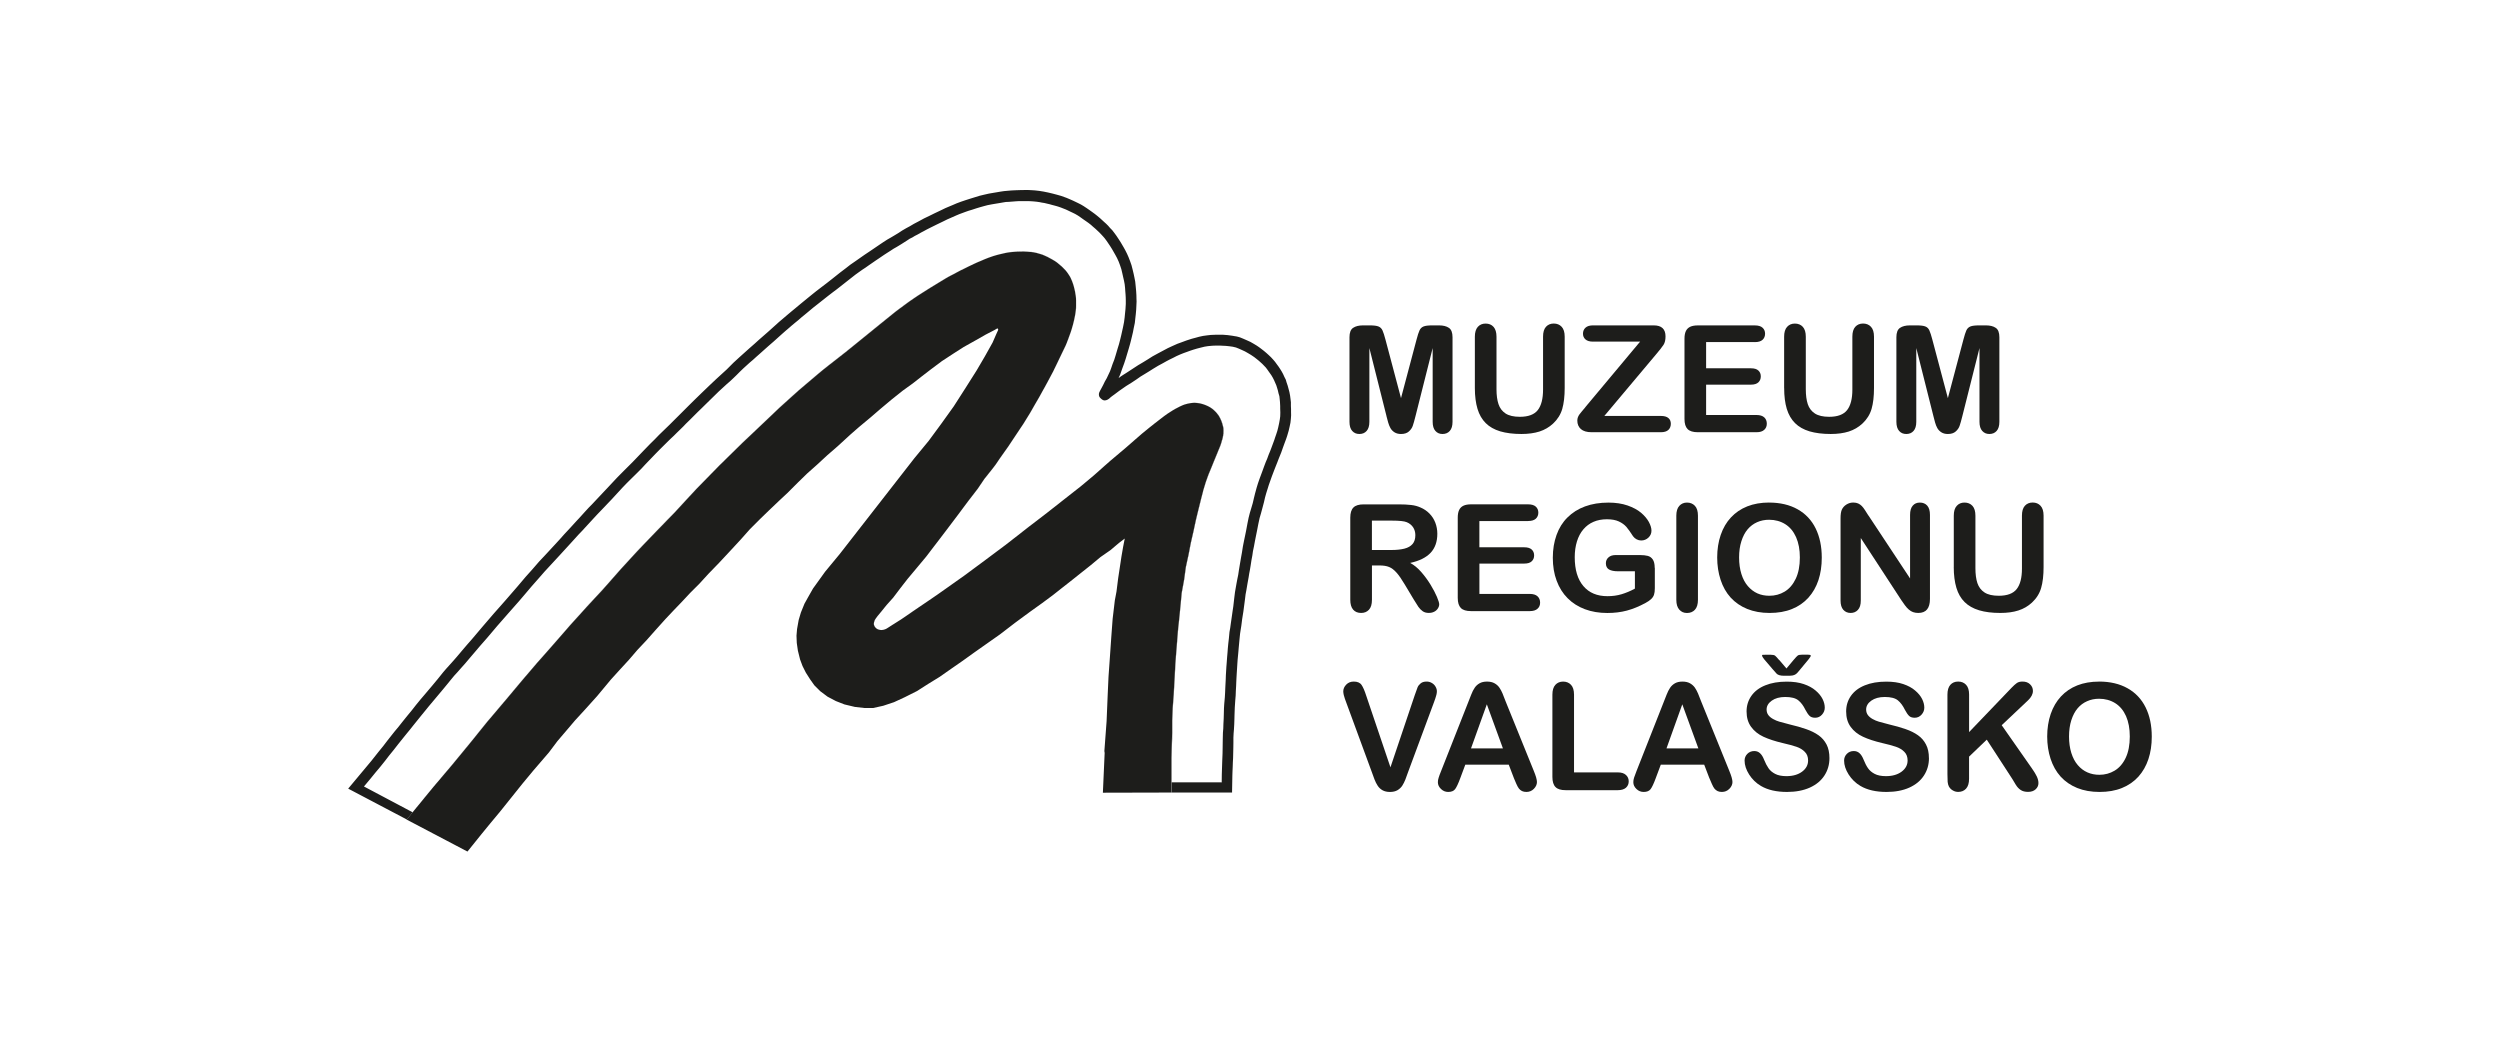 <?xml version="1.0" encoding="UTF-8"?><svg id="Vrstva_1" xmlns="http://www.w3.org/2000/svg" viewBox="0 0 720 300"><defs><style>.cls-1{fill-rule:evenodd;}.cls-1,.cls-2{fill:#1d1d1b;stroke-width:0px;}</style></defs><polygon class="cls-1" points="117.11 236.04 124.82 226.64 130.13 220.4 135.03 214.45 140.41 207.79 145.58 201.7 150.41 195.94 154.53 191.12 159.29 185.72 164.11 180.19 168.93 174.86 173.62 169.81 178.93 163.79 182.01 160.43 183.61 158.7 184.99 157.25 189 153.07 194.24 147.68 200.66 140.73 201.45 139.93 207.25 134.01 213.89 127.5 219.07 122.59 224.45 117.48 229.97 112.5 235.43 107.87 236.96 106.59 238.64 105.26 243.54 101.43 249.76 96.39 253.74 93.16 257.15 90.4 258.15 89.61 259.19 88.83 261.73 86.96 263.14 85.98 264.42 85.12 267.86 82.94 272.2 80.29 273.21 79.71 276.75 77.84 277.93 77.27 278.85 76.8 280.51 76.01 281.49 75.56 282.48 75.15 283.49 74.71 284.7 74.23 286.02 73.77 287.17 73.43 287.43 73.37 287.71 73.29 289.36 72.91 290.05 72.77 290.86 72.65 291.87 72.55 292.48 72.51 293.03 72.48 294.38 72.45 294.96 72.45 296.05 72.51 296.88 72.58 297.05 72.59 297.23 72.62 297.64 72.68 297.86 72.72 298.22 72.79 298.35 72.82 298.45 72.84 299.62 73.17 300.12 73.33 300.26 73.37 300.4 73.44 300.83 73.62 301.78 74.06 302.25 74.32 302.87 74.65 303.7 75.13 304.09 75.38 304.22 75.48 304.38 75.59 304.62 75.78 305.27 76.33 305.73 76.71 306.07 77.04 306.35 77.33 306.83 77.82 306.92 77.92 307.04 78.07 307.17 78.22 307.39 78.52 307.86 79.21 307.98 79.39 308.09 79.59 308.22 79.81 308.42 80.22 308.78 81.07 308.96 81.58 309.12 82.04 309.35 82.86 309.48 83.44 309.57 83.86 309.63 84.13 309.67 84.41 309.8 85.21 309.88 85.89 309.89 86.54 309.89 88.1 309.87 88.79 309.85 89.02 309.82 89.31 309.73 90 309.66 90.55 309.54 91.12 309.34 92.1 309.18 92.79 309.02 93.45 308.72 94.5 308.37 95.62 307.27 98.62 307.12 99 306.92 99.46 303.31 106.97 301.29 110.75 299.33 114.29 298.21 116.22 296.6 119.02 294.7 122.1 292.69 125.11 290.45 128.48 288.07 131.84 286.71 133.84 286.28 134.4 285.81 135.02 283.53 137.87 281.64 140.67 278.84 144.31 275.91 148.24 272.48 152.79 269.48 156.72 266.75 160.29 263.95 163.65 261.43 166.66 259.41 169.26 257.24 172.12 255.35 174.23 253.81 176.13 253.51 176.48 252.77 177.38 252.59 177.61 252.26 178.06 251.98 178.48 251.87 178.71 251.79 178.93 251.73 179.18 251.69 179.34 251.66 179.6 251.67 179.81 251.68 179.86 251.69 179.92 251.69 179.96 251.71 180.03 251.8 180.25 251.88 180.41 252 180.59 252.11 180.73 252.27 180.89 252.3 180.91 252.34 180.95 252.39 180.98 252.47 181.05 252.65 181.17 252.85 181.25 252.98 181.31 253.14 181.34 253.29 181.39 253.47 181.42 253.64 181.44 253.72 181.45 253.81 181.45 253.95 181.44 254.11 181.44 254.26 181.41 254.45 181.37 254.63 181.33 254.85 181.25 255.05 181.18 255.3 181.06 255.81 180.74 256.48 180.31 259.55 178.37 269.82 171.36 277.86 165.68 284.09 161.06 289.54 156.99 296.46 151.6 301.49 147.74 306.39 143.89 311.21 140.11 315.06 136.89 319.74 132.75 324.29 128.9 328.97 124.83 331.28 122.95 333.66 121.08 335.15 119.94 336.22 119.17 337.38 118.43 338.06 118.01 338.5 117.76 339.05 117.47 339.64 117.16 339.94 117.01 340.29 116.85 340.51 116.75 340.71 116.67 341.14 116.51 341.57 116.39 341.76 116.34 341.92 116.3 342.1 116.25 342.34 116.2 342.57 116.16 342.76 116.13 342.99 116.09 343.17 116.07 343.35 116.05 343.54 116.04 343.77 116.03 344.03 116.03 344.24 116.04 344.5 116.06 344.72 116.07 344.93 116.09 345.17 116.12 345.48 116.17 345.7 116.21 345.9 116.26 346.09 116.32 346.26 116.36 346.51 116.43 346.75 116.51 346.97 116.59 347.18 116.67 347.48 116.8 347.77 116.93 348.06 117.07 348.3 117.2 348.49 117.31 348.67 117.42 348.84 117.54 349.07 117.7 349.19 117.8 349.33 117.9 349.58 118.13 349.92 118.45 350.09 118.61 350.26 118.8 350.47 119.05 350.84 119.54 350.97 119.72 351.03 119.83 351.08 119.92 351.19 120.1 351.39 120.49 351.57 120.88 351.68 121.15 351.76 121.34 351.82 121.51 351.92 121.82 352.06 122.29 352.18 122.73 352.24 123 352.27 123.15 352.3 123.33 352.31 123.51 352.33 123.8 352.33 123.94 352.34 124.09 352.32 124.45 352.32 124.64 352.3 124.86 352.24 125.34 352.22 125.49 352.19 125.65 352.15 125.86 352.11 126.06 352 126.48 351.91 126.78 351.67 127.62 351.49 128.18 351.41 128.4 351.32 128.63 350.58 130.44 349.74 132.47 348.83 134.72 347.99 136.74 347.22 138.92 346.59 141.02 345.89 143.68 345.19 146.49 344.42 149.63 343.73 152.86 342.96 156.22 342.38 159.21 342.32 159.51 342.25 159.88 341.54 163.13 341.49 163.37 341.45 163.65 341.05 166.61 340.99 167.02 340.93 167.35 340.35 170.52 340.29 170.88 340.26 171.27 339.95 174.58 339.67 177.45 339.29 181.03 339.25 181.37 339.22 181.73 338.97 184.87 338.76 187.54 338.48 191.12 338.27 195.18 338 200.01 337.71 203.93 337.57 207.64 337.57 210.88 337.57 211.2 337.56 211.44 337.44 215.15 337.36 218.37 337.36 221.52 337.36 224.33 337.35 226.88 337.38 228.25 317.63 228.3 318.14 216.86 318.06 216.3 318.7 207.72 319.01 200.24 319.25 194.93 319.65 189.28 320.05 183.48 320.44 178.23 321.07 172.91 321.55 170.37 322.03 166.55 322.5 163.45 322.98 160.27 323.46 157.49 323.93 155.1 322.26 156.37 319.81 158.44 316.95 160.43 314.09 162.81 311.48 164.88 308.39 167.34 305.85 169.33 303.23 171.4 300.13 173.7 296.57 176.25 292.36 179.35 288.01 182.69 283.96 185.54 280.47 188 277.14 190.39 274.04 192.54 270.63 194.93 267.3 196.98 264.05 199.05 260.56 200.8 257.47 202.23 254.37 203.26 251.44 203.91 248.98 203.91 246.2 203.59 243.19 202.87 240.74 201.91 238.35 200.65 236.21 199.05 234.55 197.39 233.36 195.72 232.09 193.73 231.13 191.82 230.42 189.92 229.79 187.38 229.47 185.15 229.39 183.08 229.55 181.18 230.02 178.55 230.66 176.4 231.69 173.86 232.8 171.87 234.15 169.49 237.64 164.64 241.84 159.56 263.33 131.98 267.46 126.97 271.03 122.12 274.68 117.03 278.09 111.71 281.26 106.7 283.64 102.64 285.86 98.67 286.97 96.13 287.4 95.19 287.46 95 287.48 94.83 287.41 94.69 287.32 94.61 287.22 94.59 287.12 94.63 286.79 94.83 286.34 95.09 283.87 96.37 281.1 97.95 277.54 99.94 274.68 101.77 271.27 104 268.09 106.38 265.4 108.45 262.86 110.44 260 112.5 256.91 114.96 253.58 117.75 250.73 120.21 247.39 122.99 244.93 125.14 241.29 128.48 238.27 131.1 235.26 133.88 232.48 136.35 229.79 138.97 226.77 141.99 224.39 144.21 221.46 147 218.84 149.54 215.98 152.4 213.37 155.34 210.43 158.52 207.1 162.09 204.01 165.28 201.47 168.06 198.77 170.76 196.4 173.3 194.1 175.69 191.63 178.31 188.7 181.57 186.24 184.35 183.62 187.13 181.09 190.07 178.39 193.01 175.93 195.72 171.97 200.48 168.47 204.37 165.62 207.47 163.32 210.18 160.54 213.44 158.09 216.7 153.64 221.87 150.48 225.68 146.98 230.05 144.05 233.71 141.27 237.05 138.74 240.14 134.63 245.25 117.11 236.04"/><path class="cls-1" d="M354.83,228.31l.09-4.91.04-1.21.06-1.33.04-1.25.07-1.29.03-1.31.04-1.75.02-1.46v-1.35s.06-1.24.06-1.24l.09-1.08.09-1.52.05-1.5.03-1.22.04-1.14.04-1.05.05-.75.08-1.17.12-1.46.05-1.32.08-1.39.05-1.22.05-1.05.08-1.4.09-1.4.09-1.43.08-1.15.12-1.26.1-1.08.1-1.19.1-1.05.12-1.29.16-1.58.18-1.18.17-1.05.11-.84.13-1.06.15-.95.22-1.37.17-1.31.16-1.2.14-1.08.16-1.32.22-1.15.22-1.33.22-1.25.21-1.15.17-1.08.19-.99.22-1.32.24-1.56.25-1.33.18-1.26.3-1.43.26-1.42.27-1.36.38-1.88.33-1.72.38-1.75.39-1.33.42-1.56.43-1.62.33-1.43.33-1.18.4-1.27.33-1.07.47-1.33.44-1.24.68-1.78.4-1.02.46-1.15.42-1.1.72-1.77.52-1.48.46-1.26.42-1.12.3-.89.45-1.53.27-1.17.24-1.15.12-1.09.07-1.04-.02-.88v-.87s-.04-.92-.04-.92v-1.1s-.1-.84-.1-.84l-.13-1.02-.2-1.06-.22-.82-.27-1-.32-.93-.24-.83-.39-.76-.38-.84-.42-.77-.47-.75-.42-.63-.46-.62-.53-.73-.49-.58-.69-.75-.63-.6-.67-.61-.72-.61-.75-.58-.64-.48-.72-.49-.88-.53-.91-.52-.9-.41-1.07-.47-.87-.36-.4-.14-.73-.19-.7-.11-.56-.1-1.33-.18-1.28-.1h-1.13s-1.21,0-1.21,0l-1.24.05-1.13.13-1.09.15-1.12.24-1.01.28-1.17.31-1.51.49-1.21.45-1.38.5-1.52.68-1.23.57-1.26.67-1.58.84-1.57.86-1.32.84-1.45.89-1.37.81-1.23.8-.99.65-1.21.79-.94.59-.63.42-.34.25-.16.11-.08.04-.02.02-.02.02h-.01s0,.02,0,.02h0s.01-.03.01-.03h0s0-.03,0-.03l.05-.1.07-.14.14-.31.15-.31.26-.74.42-1.19.51-1.38.44-1.34.44-1.47.45-1.5.41-1.44.22-.87.28-1.15.29-1.23.2-1.07.33-1.56.14-1.28.15-1.32.11-1.26.06-1.24.05-1.11-.03-.8-.02-.99-.07-1.15-.13-1.41-.14-1.36-.21-1.08-.23-1.1-.28-1.18-.34-1.33-.4-1.15-.48-1.24-.44-.99-.49-.97-.42-.76-.44-.75-.47-.8-.58-.9-.66-.99-.58-.79-.59-.77-.62-.63-.56-.65-.59-.59-.56-.5-.52-.48-.7-.64-.84-.7-.67-.53-.88-.64-.69-.49-.75-.52-.88-.58-.74-.44-.79-.4-.79-.38-.71-.34-.86-.38-1.04-.44-1.53-.55-1.24-.35-1.29-.34-1.28-.3-1.28-.26-1.24-.2-1.25-.14-1.08-.07-.9-.04h-.74s-1.38.02-1.38.02l-1.46.05-1.21.06-1.03.09-1.1.1-1.07.16-.86.15-1.2.2-1.22.21-1.4.32-1.21.29-1.24.38-1.52.47-1.34.43-1.3.44-1.26.47-1.18.51-1.08.45-.99.42-.99.48-1.04.5-1.06.5-1.54.76-1.52.73-1.51.82-1.41.74-1.15.68-1.08.58-1.15.67-1,.66-1.12.68-1.06.63-1.07.61-1.12.72-1.19.8-.88.6-1,.68-.96.65-1.38.92-1.43,1-1.14.8-1.58,1.09-1.29,1.01-1.69,1.28-2.3,1.83-1.52,1.19-2.95,2.25-1.16.93-1.55,1.26-1.88,1.54-1.62,1.35-1.01.83-1.13.95-1.29,1.1-1.18,1-1.34,1.21-1.68,1.51-1.44,1.26-1.33,1.16-1.2,1.09-1.54,1.35-1.38,1.24-1.44,1.29-1.71,1.57-.8.8-1.19,1.19-1.16,1.06-1.85,1.69-1.78,1.68-2.22,2.13-2.12,2.06-1.79,1.77-2,2-2.09,2.08-1.34,1.34-3.13,3.03-1.23,1.27-1.36,1.34-1.91,1.97-3.11,3.24-2.43,2.42-1.29,1.3-.71.72-.74.79-2.2,2.35-2.96,3.14-1.35,1.44-.95.96-1.13,1.23-1.44,1.59-1.06,1.14-1.53,1.68-1.88,2.02-1.28,1.44-1.73,1.88-2.5,2.7-1.74,1.85-2.03,2.34-1.83,2.04-2.37,2.8-3.33,3.84-1.46,1.66-1.96,2.21-3.24,3.77-3.14,3.71-1.44,1.64-1.28,1.5-.89,1.06-.86,1.01-1.3,1.48-1.67,1.85-.79.92-1.56,1.94-1.65,1.99-1.07,1.26-1.14,1.35-1.13,1.32-1.3,1.59-1.23,1.57-1.32,1.6-1.32,1.64-1.2,1.52-1.08,1.29-.99,1.25-1.12,1.42-1.23,1.61-1.33,1.63-2.05,2.59-1.42,1.7-1.77,2.12-3.48,4.17,16.89,8.89,1.85-2.29.22-.26.22-.27.22-.27.72-.87.36-.46.71-.88.34-.4.34-.42.26-.3.28-.36.46-.56.25-.31.19-.23.15-.18.13-.18.33-.39.12-.17.26-.32.19-.23.17-.22.16-.16.16-.21.16-.18.27-.32.21-.25.19-.22.21-.25.15-.17.12-.14.14-.15.17-.21.16-.2.09-.11.1-.11.12-.14.17-.21.22-.25.3-.36.3-.35.19-.22.61-.72.46-.55.78-.93.22-.27.77-.94,1-1.22.29-.35.56-.69.29-.35.78-.95.82-.99.85-1.05.54-.67.8-1,.42-.53.89-1.09.63-.78.77-.96.71-.85.66-.76.49-.58.69-.81.44-.52.38-.46.55-.65.52-.61.43-.5.53-.61.55-.67.67-.79.36-.44.36-.42.52-.63.32-.39.42-.49.36-.43.63-.74.45-.53.27-.32.43-.5.61-.72.43-.49.45-.53.7-.81.59-.7.64-.74.43-.51.44-.49.48-.54.27-.31.37-.41.41-.47.57-.65.73-.84.7-.79.49-.56.51-.59.53-.59.52-.61.58-.67.42-.47.68-.79.6-.68.49-.57.2-.23.49-.56,1.04-1.16,1.06-1.17.95-1.04,1.11-1.23.57-.63.71-.78.87-.93.49-.54.39-.42,1.07-1.15.83-.89,1.01-1.13,1.02-1.14.9-1.03.9-1.02.96-1.09.65-.74.98-1.07,1.06-1.15.74-.81.58-.64.84-.92.56-.61.74-.78.61-.64,1.31-1.37.67-.7.84-.87.77-.8.74-.77.71-.73.94-.96.76-.79.9-.94,1.21-1.22.33-.35.42-.43.81-.88.83-.9.95-1.03.6-.66,1.02-1.11,1.06-1.14.92-.98.77-.79.99-1.01.97-.99.87-.88,1.05-1.08,1.1-1.12.89-.91,1.17-1.15,1.12-1.1,1.18-1.15.97-.95,1.13-1.12,1.17-1.15,1.08-1.02,1.14-1.07,1.07-1.03,1.35-1.27,1.09-1.03,1.1-1.05,1.14-1.08,1.27-1.22,1.18-1.12,1.3-1.18,1.39-1.25,1.26-1.14,1.62-1.45,1.37-1.17,1.58-1.34,1.22-1.04,1.47-1.24,1.1-.91,1.91-1.54,1.54-1.2,1.49-1.17,1.68-1.31,1.71-1.38,1.17-.94,1.84-1.49,1.63-1.33,1.69-1.37,1.57-1.28,1.17-.94,1.36-1.1,1.19-.96,1.2-.97.89-.68.9-.67.93-.69,1.2-.87,1.39-.97,1.27-.85,1.59-1.01,1.82-1.15,1.55-.95.96-.59,1.69-1.03,1.32-.76,1.29-.68,1.12-.59.83-.44.71-.35.71-.35.58-.29.93-.45,1.23-.58.73-.34.61-.26.6-.25.91-.38.68-.28.81-.31.64-.23.47-.15.69-.2.57-.16.75-.18.82-.2.35-.08.27-.06.25-.05.36-.06.43-.07.33-.05.56-.05.54-.04.58-.04.41-.02h.31s.44-.02.44-.02h.44s.49,0,.49,0h.34l.36.02.37.02.34.02.42.03.32.02.39.04.44.07.58.11.46.12.64.18.43.13.33.1.28.11.42.18.46.21.46.21.33.18.5.27.44.25.55.32.23.14.31.2.2.14.25.2.22.17.58.49.33.28.34.32.35.35.29.3.25.26.21.26.23.3.21.29.19.29.18.27.15.25.12.23.16.31.12.25.19.47.12.27.22.61.14.41.11.38.09.32.06.26.08.35.11.58.1.58.1.65.09.68v.59s0,.67,0,.67v.94l-.02.67-.06.63-.08.65-.09.59-.15.73-.15.72-.12.58-.17.67-.2.75-.19.65-.22.64-.22.66-.17.43-.14.42-.28.73-.27.78-.16.41-.22.54-.2.41-.17.36-.5,1.05-.81,1.67-.45.94-.37.77-.46.96-.33.71-.31.64-.27.52-.83,1.54-.99,1.84-.6,1.09-.3.56-.5.9-.52.93-.71,1.21-.79,1.37-.93,1.61-.49.84-.51.82-1.26,2.03-.69,1.05-.75,1.12-1.31,1.95-.76,1.15-.47.71-.34.48-.59.84-.58.83-.85,1.19-.93,1.36-.57.82-.4.55-.39.51-.33.43-.52.65-.32.4-.34.43h-.02s-.09.12-.09.12l-.13.15-.28.35-.13.16-.13.16-.23.28-.13.21-.33.5-.28.4-.26.38-.26.4-.33.49-.21.32-.18.24-.6.79-.9,1.16-1.3,1.7-1.01,1.34-1.31,1.74-1.2,1.6-2.21,2.96-1.2,1.58-1.43,1.85-1.56,2.06-.9,1.16-.89,1.17-.54.69-.51.6-.88,1.06-1.39,1.68-.93,1.11-1.07,1.26-.42.52-.77.99-.37.47-.57.72-.35.45-.69.92-.5.67-.3.42-.2.25-.16.21-.16.22-.24.26-.21.23-.22.25-.2.21-.2.24-.16.17-.27.3-.17.19-.21.23-.16.21-.59.71-.59.74-.46.55-.67.82-.2.24-.16.24-.2.25-.13.19-.14.22-.16.28-.08.22-.08.3-.09.45.02.19.03.16v.03s.01.02.01.02l.06.14.07.18.12.2.11.14.13.15.11.12.2.13.15.1.1.05.13.04.1.04.12.02.1.04.12.02.16.03.18.02h.29s.06-.01.06-.01h.15s.12-.03.12-.03l.08-.02h.08s.11-.03.11-.03l.08-.02h.06s.09-.05.09-.05h.07s.09-.05.09-.05l.1-.03.09-.05.08-.03.09-.04.09-.07.09-.04.85-.53.4-.26.13-.08.14-.09.22-.14.82-.51.72-.47,1.19-.76,9.15-6.22,3.13-2.2,4.83-3.43,6.37-4.67,2.45-1.84,2.7-2.02,3.55-2.71,2.18-1.7,1.76-1.41,1.58-1.19,1.61-1.23,1.54-1.16,2.3-1.81,2.44-1.9,2.53-1.98,2.3-1.8,2.42-2,1.6-1.35,2.5-2.14.62-.57.67-.57.47-.42.38-.34.39-.35.51-.43.56-.49.42-.36.43-.36.43-.38.4-.35.45-.35.31-.28.3-.24.22-.21.46-.37.36-.31.38-.33.3-.25.28-.27.31-.27.32-.27.38-.32.31-.29.32-.3.39-.32.42-.36.39-.33.46-.4.46-.41.59-.47.48-.39.29-.25.37-.29.54-.46.39-.32.52-.41.44-.32.35-.3.62-.49.45-.35.4-.31.44-.34.41-.28.48-.33.47-.35.66-.42.42-.27.39-.23.41-.27.36-.2.33-.17.39-.22.37-.18.37-.2.39-.18.43-.17.37-.13.32-.1.24-.07.28-.07.28-.08.24-.04.28-.04.22-.03.24-.03.21-.02h.18s.16-.01.16-.01h.16s.14,0,.14,0h.45s.13.02.13.02l.12.02h.14s.14.03.14.03l.22.03.16.03.22.03.14.03.16.04.25.07.21.07.23.06.23.08.19.07.17.08.2.08.21.1.16.08.21.1.24.13.26.15.2.13.13.08.2.15.17.14.2.17.17.15.18.17.19.16.16.17.16.19.21.24.14.17.15.21.18.26.17.26.13.27.13.25.08.19.12.27.12.29.1.26.08.23.07.25.08.24.06.25.07.26.06.26.04.21.02.24.03.24v.62s-.02.26-.02.26l-.02.24-.02.22-.03.33-.04.22-.07.32-.09.38-.09.34-.1.33-.1.35-.09.28-.08.28-.05.15-.06.19-.08.24-.11.28-.1.23-.09.24-.09.22-.96,2.32-.81,1.98-.47,1.15-.61,1.47-.14.34-.14.4-.13.38-.16.42-.1.3-.16.44-.13.38-.13.44-.16.54-.32,1.08-.29,1.08-.25.95-.41,1.59-.24.98-.31,1.23-.3,1.25-.38,1.54-.27,1.24-.28,1.32-.12.54-.18.79-.22.96-.38,1.67-.18.97-.26,1.31-.13.69-.17.81-.17.8-.46,2.07-.1.5-.17,1.29-.25,1.88-.1.6-.11.65-.09.48-.38,2.05-.1.62-.1,1.01-.06.77-.09.95-.1,1.06-.14,1.47-.21,2.11-.25,2.36-.06.62-.05.52-.1,1.25-.21,2.52-.22,2.81-.18,2.31-.08,1.46-.1,1.86-.05,1.03-.07,1.25-.11,1.87-.08,1.34-.07,1.11-.14,1.87-.09,1.37-.03.94-.04,1.24-.06,1.48v.9s0,1.78,0,1.78v.88s-.02.77-.02.77l-.08,2.13-.05,1.85-.04,1.87-.02.61v6s0,.73,0,.73l.02,3.25h17.45ZM351.85,225.38l.03-2.39.12-3.76.09-2.19.03-1.71.02-1.5.02-1.16.04-1.64.1-1.21.04-1.32.08-1.52.05-1.79.03-1.21.08-1.27.17-1.89.08-1.4.05-1.26.05-.99.07-1.3.05-1.42.06-.98.08-1.35.1-1.25.12-1.63.11-1.27.09-1.21.12-1.28.19-1.66.17-1.81.21-1.18.14-1.04.31-2.14.23-1.62.21-1.4.27-2.37.21-1.69.21-1.22.25-1.41.22-1.17.25-1.21.2-1.34.28-1.68.31-1.83.28-1.55.28-1.78.34-1.72.3-1.43.29-1.42.39-2.1.33-1.62.35-1.37.46-1.53.38-1.3.35-1.5.3-1.22.46-1.69.38-1.25.45-1.3.41-1.1.42-1.13.52-1.43.45-1.19.42-.98.41-1.12.45-1.09.37-.97.4-1.08.42-1.14.26-.8.28-.8.33-1.01.25-.99.27-1.24.2-1.11.11-.86.03-1.04-.04-1.2v-.71s-.06-1.16-.06-1.16l-.08-.83-.09-.84-.25-.84-.18-.8-.25-.84-.22-.69-.32-.73-.34-.77-.34-.67-.41-.69-.35-.5-.41-.57-.43-.62-.42-.55-.47-.49-.51-.53-.53-.48-.54-.48-.62-.5-.65-.51-.95-.64-.94-.56-.8-.45-.82-.38-.9-.4-.85-.34-.92-.22-.93-.13-1.03-.11-1.01-.05-.79-.04h-1.06s-1.07.04-1.07.04l-1.21.11-1.01.16-1.14.28-1.09.28-1.04.31-.84.28-.91.33-1.03.37-.98.39-1.06.47-.89.46-1.15.56-.91.48-.96.54-1.41.76-1.39.84-1.17.74-1.24.76-1.27.77-1.08.76-1.52,1.01-1.52.94-2,1.39-1.37,1.03-.57.41-.46.35-.54.48-.41.26-.33.14-.37.08h-.31s-.32-.1-.32-.1l-.35-.22-.36-.32-.25-.28-.15-.31-.06-.32v-.36s.11-.41.11-.41l.27-.55.38-.69.48-.91.47-.97.55-.96.94-2,.33-.89.41-1.2.47-1.2.38-1.21.34-1.15.28-.95.36-1.16.33-1.26.32-1.31.26-1.17.26-1.16.29-1.46.18-1.36.11-1.13.13-1.28.09-1.5v-1.05l-.02-.8-.05-.91-.07-.84-.07-1.03-.11-1.02-.19-1-.25-1.09-.25-1.11-.27-1.15-.38-1.14-.39-1.04-.47-1.03-.49-.91-.48-.84-.48-.84-.51-.81-.51-.76-.51-.75-.57-.77-.45-.52-.61-.66-.54-.56-.59-.55-.48-.45-.69-.59-.6-.54-.72-.56-.67-.47-.85-.59-.74-.53-.77-.53-.81-.47-.67-.33-.66-.31-.68-.33-.66-.31-.64-.25-.79-.31-.72-.25-.56-.17-.59-.16-.63-.16-.77-.22-.79-.18-.7-.17-.71-.11-.7-.14-.75-.11-.99-.1-.93-.06-.59-.02h-.94s-.85,0-.85,0h-.86s-1,.06-1,.06l-.87.07-1.01.08-.91.04-.9.15-.97.17-1.16.19-1,.17-1.2.23-1.14.3-1.2.34-1.02.31-1.09.36-1.12.34-.96.34-.78.29-.84.31-.81.34-.86.38-.86.38-.96.42-.99.49-.99.48-1,.48-.97.48-1.01.5-.93.47-.86.47-.73.38-1,.57-.9.46-.63.39-.81.4-.75.5-.88.56-.77.49-.77.47-.65.39-.8.45-.85.56-.99.63-.85.55-.84.57-.76.52-.87.58-1.04.72-1.03.71-.86.61-.9.59-1.03.73-.96.69-.75.59-.92.72-2.83,2.23-.91.71-1.07.8-1.48,1.14-2.97,2.35-1.21.95-1.63,1.36-.83.69-.9.73-.97.85-.95.77-.98.82-.8.7-.84.71-1.02.9-1.05.94-1.49,1.34-1.5,1.3-2.7,2.41-.74.65-.99.9-.91.77-.64.58-1.21,1.1-1.04,1-.91.92-.88.85-.99.93-.95.82-.98.9-1.32,1.21-2.72,2.66-1.01.99-1.2,1.18-1.14,1.1-1.31,1.31-1.01,1.01-1.09,1.06-.73.77-.95.93-.9.87-.89.89-.89.83-.78.76-1.19,1.18-1.11,1.1-1.27,1.29-1.2,1.25-.65.67-1.13,1.18-1.1,1.19-1.18,1.18-.77.76-1,.98-1.33,1.32-1.24,1.29-.89.97-.77.83-.63.69-.86.93-.94.98-.88.93-1.13,1.18-1.08,1.12-1.5,1.62-1,1.09-.97,1.05-.79.87-1.18,1.23-1.63,1.8-1.9,2.08-1.95,2.13-4.29,4.64-1.65,1.89-2.15,2.44-1.81,2.14-1.77,2.07-2.93,3.32-1.42,1.62-1.87,2.13-1.86,2.2-1.12,1.32-2.06,2.35-1.06,1.25-.99,1.16-1.09,1.28-1.13,1.34-1.05,1.17-1.1,1.25-.99,1.08-1,1.21-.95,1.17-1.17,1.42-1.09,1.3-.66.79-1.15,1.37-1.3,1.55-.86,1.06-1.08,1.32-1.09,1.35-1.46,1.81-.91,1.15-1.1,1.34-1.08,1.34-1.28,1.6-1.23,1.58-1.34,1.65-1.12,1.46-1.37,1.71-1.46,1.74-1.38,1.7-1.89,2.26,14.03,7.44.49-.62,1.08-1.31.98-1.21.36-.44.46-.58.18-.22.24-.28.37-.47.39-.47.33-.4.07-.09.19-.23.12-.14.19-.24.12-.15.18-.22.15-.19.24-.28.21-.24.15-.17.17-.21.12-.13.34-.41.27-.32.23-.27.11-.13.13-.14.14-.17.13-.14.09-.11.12-.14.14-.17.13-.15.1-.12.13-.14.9-1.05.97-1.15.54-.64.21-.26.21-.25.84-1.02.98-1.2.43-.53.42-.51,1.07-1.29.82-1.01.23-.27.37-.46.25-.32.54-.67.8-1,.43-.53.89-1.09.63-.78.77-.96.71-.85.66-.78.49-.57.69-.81.44-.52.39-.46.55-.65.52-.61.43-.5.53-.61.55-.67.67-.79.36-.44.36-.43.52-.61.32-.39.42-.49.36-.43.63-.74.45-.53.27-.32.43-.5.62-.72.42-.5.45-.52.7-.81.59-.7.64-.74.44-.51.43-.48.48-.55.27-.31.36-.41.42-.47.57-.67.73-.83.7-.79.49-.56.51-.58.53-.6.52-.61.58-.67.42-.47.68-.79.59-.68.5-.57.2-.23.5-.56,1.04-1.16,1.06-1.17.95-1.05,1.11-1.22.58-.63.72-.78.86-.93.5-.54.39-.42,1.07-1.16.83-.89,1.02-1.13,1-1.14.91-1.03.9-1.02.96-1.09.65-.74.97-1.07,1.06-1.15.74-.81.58-.64.85-.92.56-.61.74-.78.61-.64,1.31-1.37.67-.7.84-.87.77-.81.74-.77.71-.73.94-.97.76-.78.91-.94,1.2-1.23.33-.35.42-.44.81-.87.83-.9.95-1.03.6-.66,1.03-1.11,1.05-1.15.91-.98,2.73-2.78.87-.88,1.06-1.08,1.1-1.12.9-.91,1.15-1.15,1.13-1.1,1.18-1.15.97-.95,1.13-1.12,1.17-1.15,1.08-1.02,1.13-1.07,1.07-1.03,1.35-1.27,1.09-1.03,1.11-1.06,1.13-1.07,1.28-1.22,1.18-1.12,1.3-1.17,1.39-1.25,1.26-1.14,1.62-1.46,1.37-1.16,1.58-1.34,1.22-1.04,1.47-1.24,1.1-.91,1.91-1.54,1.54-1.21,1.49-1.16,1.68-1.31,1.71-1.38,1.16-.94,1.85-1.49,1.63-1.33,1.69-1.37,1.58-1.28,1.16-.94,1.36-1.1,1.19-.97,1.2-.96.89-.68.9-.67.93-.69,1.2-.87,1.39-.98,1.26-.84,1.59-1.01,1.82-1.15,1.54-.95.96-.59,1.69-1.03,1.32-.76,1.28-.68,1.12-.59.84-.44.7-.36.71-.34.58-.3.92-.45,1.23-.58.73-.34.61-.26.6-.25.91-.38.68-.28.8-.31.64-.23.47-.15.69-.2.57-.16.75-.18.82-.2.34-.08.27-.06.26-.05.36-.06.43-.07.33-.05.56-.05.54-.04.58-.03.41-.02h.31s.45-.03.45-.03h.44s.49,0,.49,0h.34l.36.02.37.02.35.02.42.03.31.02.39.05.44.07.58.1.45.12.65.18.42.12.33.11.29.11.42.18.47.22.46.21.33.18.5.27.44.25.56.32.23.13.31.2.2.15.25.19.22.17.22.2.36.29.32.27.34.32.35.35.29.3.26.27.21.25.23.31.21.29.19.29.18.26.15.25.14.23.15.31.12.25.19.46.12.27.22.61.14.41.1.38.09.32.07.27.08.35.11.57.1.58.1.65.08.69.02.59v1.61s-.02.66-.02.66l-.06.64-.08.64-.1.61-.14.72-.15.72-.13.57-.17.67-.21.76-.18.66-.22.63-.22.66-.16.43-.15.42-.27.74-.29.77-.16.4-.22.55-.19.41-.17.36-.5,1.05-.81,1.67-.44.92-.38.8-.46.95-.34.7-.31.65-.27.52-.82,1.54-1,1.84-.59,1.09-.31.55-.5.91-.52.94-.71,1.21-.79,1.36-.92,1.62-.5.84-.51.82-1.26,2.03-.7,1.05-.75,1.13-1.31,1.95-.76,1.15-.47.71-.34.49-.58.83-.59.83-.84,1.19-.94,1.36-.22.32-.34.5-.41.56-.39.51-.33.43-.52.65-.32.4-.34.43-.09.12-.13.15-.16.19-.13.16-.12.15-.14.18-.24.28-.14.21-.33.5-.28.41-.26.38-.11.16-.06.09-.1.15-.33.5-.2.31-.18.24-.6.79-.9,1.16-1.3,1.69-1.01,1.33-1.3,1.75-1.21,1.6-2.22,2.96-1.2,1.58-2.99,3.9-.9,1.17-.88,1.17-.54.68-.52.61-.88,1.06-1.39,1.68-.93,1.11-1.06,1.26-.43.52-.77.98-.37.46-.56.72-.36.45-.69.92-.5.67-.31.42-.19.25-.16.21-.17.22-.23.26-.2.22-.23.25-.19.22-.2.22-.16.18-.27.3-.17.19-.21.23-.17.21-.25.31-.57.68-.36.45-.47.55-.68.82-.19.25-.16.22-.2.26-.13.18-.15.22-.16.28-.08.22-.08.3-.05.22h0s-.02.23-.02.23v.19s.03.09.03.09l.02.11.03.09.03.08.07.18.11.18.11.15.14.14.11.12.2.14.16.1.1.05.13.04.1.04.12.02.1.04.13.02.15.03.18.02h.35s.07-.01.07-.01h.08s.11-.03.11-.03l.09-.02h.08s.11-.03.11-.03l.08-.02h.05s.1-.05.1-.05l.07-.02.1-.04.09-.03.09-.03.08-.04.09-.04.1-.07.09-.04.85-.53.4-.26.14-.08.15-.09.21-.14.82-.52.72-.45,4.61-3.06,5.72-3.94,3.13-2.19,4.85-3.43,3.48-2.55h0s2.89-2.13,2.89-2.13l2.45-1.83,2.71-2.02,3.54-2.74,2.2-1.68,1.76-1.4,1.56-1.19,1.62-1.24,1.53-1.16,2.32-1.82,2.41-1.9,2.53-1.99,2.32-1.81,2.41-1.98,1.61-1.36,2.48-2.14.65-.59.63-.56.49-.43.38-.33.39-.35.51-.43.57-.48.42-.37.42-.35.44-.38.39-.33.43-.36.33-.28.3-.25.24-.21.45-.36.36-.31.37-.33.33-.28.26-.23.31-.27.33-.3.38-.32.32-.27.31-.28.39-.33.42-.37.38-.32.46-.4.46-.41.58-.49.47-.38.31-.25.36-.31.55-.45.41-.33.51-.4.42-.34.37-.28.62-.49.45-.35.41-.31.42-.33.42-.3.48-.34.47-.34.65-.42.42-.27.39-.24.41-.25.36-.21.33-.18.4-.2.35-.18.39-.19.38-.17.45-.19.36-.13.34-.1.24-.07.28-.08.26-.05.25-.05.28-.05.22-.03.25-.03.22-.02h.18s.15-.02.15-.02h.31s.13,0,.13,0h.16s.15.02.15.02h.13s.11.02.11.02l.15.02.14.02.21.03.17.03.22.04.14.03.16.04.23.07.23.07.22.07.23.08.2.07.17.08.19.08.22.1.16.08.21.1.23.13.26.15.2.13.13.08.21.15.17.14.2.17.17.15.19.18.18.17.17.17.16.19.21.24.14.17.16.21.18.26.16.26.14.27.12.24.09.2.12.27.12.28.1.25.08.23.07.25.08.26.06.25.07.26.06.26.04.21.02.23.02.24v.37s0,.27,0,.27l-.02.27v.23s-.04.22-.04.22l-.03.33-.04.22-.06.32-.1.38-.09.34-.1.33-.1.35-.09.28-.08.28-.05.15-.07.19-.08.24-.12.27-.09.23-.1.24-.09.22-.95,2.32-.81,1.97-.47,1.15-.61,1.48-.14.34-.14.41-.14.37-.15.41-.11.31-.16.43-.13.4-.13.43-.17.55-.33,1.08-.27,1.07-.25.96-.4,1.59-.24.98-.31,1.23-.3,1.24-.37,1.55-.27,1.22-.29,1.34-.11.52-.18.8-.22.96-.38,1.67-.19.97-.25,1.31-.13.69-.17.81-.18.81-.45,2.06-.1.5-.17,1.28-.25,1.88-.1.59-.11.66-.09.47-.38,2.04-.1.63-.1,1.02-.07.77-.09.94-.1,1.07-.14,1.46-.21,2.12-.25,2.34-.06.65-.05.5-.04.55-.06.7-.2,2.51-.23,2.83-.17,2.31-.08,1.45-.1,1.86-.05,1.04-.07,1.23-.11,1.89-.07,1.35-.08,1.09-.14,1.89-.09,1.35-.03.94-.04,1.24-.06,1.46v.91s0,1.78,0,1.78v.86s-.02.79-.02.79l-.08,2.1-.06,1.86-.03,1.88-.02.6v.71s0,1.77,0,1.77v3.53s0,.73,0,.73v.33h14.49Z"/><path class="cls-2" d="M399.31,119.83l-4.93-19.59v21.23c0,1.17-.26,2.05-.79,2.64-.52.59-1.22.88-2.09.88s-1.52-.29-2.05-.87c-.54-.58-.8-1.47-.8-2.65v-24.34c0-1.34.35-2.25,1.05-2.71.7-.47,1.64-.71,2.83-.71h1.94c1.16,0,2,.1,2.52.31.53.21.92.59,1.17,1.14.25.55.54,1.43.86,2.66l4.47,16.84,4.47-16.84c.32-1.23.61-2.12.86-2.66.25-.55.64-.93,1.17-1.14.52-.21,1.37-.31,2.52-.31h1.93c1.19,0,2.13.23,2.84.71.7.46,1.05,1.37,1.05,2.71v24.34c0,1.17-.26,2.05-.79,2.64-.52.59-1.22.88-2.11.88-.83,0-1.51-.29-2.03-.88-.53-.59-.79-1.47-.79-2.64v-21.23l-4.94,19.59c-.32,1.27-.58,2.21-.79,2.8-.2.59-.57,1.14-1.12,1.63-.55.49-1.31.73-2.27.73-.73,0-1.34-.16-1.85-.47-.5-.31-.9-.72-1.18-1.21-.27-.49-.5-1.03-.66-1.62-.16-.6-.32-1.21-.5-1.86Z"/><path class="cls-2" d="M424.76,111.76v-14.79c0-1.26.29-2.2.85-2.83.56-.63,1.31-.95,2.23-.95.97,0,1.74.31,2.3.95.56.63.85,1.57.85,2.83v15.12c0,1.72.19,3.16.58,4.31.38,1.15,1.07,2.05,2.04,2.69.98.63,2.35.95,4.11.95,2.44,0,4.16-.65,5.17-1.94,1-1.29,1.51-3.26,1.51-5.89v-15.25c0-1.27.28-2.22.84-2.84.56-.62,1.31-.94,2.24-.94s1.7.31,2.28.94c.58.62.87,1.57.87,2.84v14.79c0,2.4-.24,4.41-.7,6.02-.47,1.61-1.35,3.02-2.66,4.24-1.12,1.03-2.42,1.79-3.9,2.27-1.48.47-3.22.71-5.2.71-2.36,0-4.4-.26-6.11-.76-1.71-.52-3.1-1.3-4.17-2.37-1.08-1.07-1.87-2.44-2.37-4.11-.5-1.67-.76-3.67-.76-5.98Z"/><path class="cls-2" d="M456.55,117.29l15.8-18.9h-13.57c-.95,0-1.67-.21-2.15-.63-.49-.42-.73-.97-.73-1.66s.24-1.29.73-1.73c.48-.44,1.2-.66,2.15-.66h17.5c2.26,0,3.39,1.06,3.39,3.17,0,1.01-.18,1.82-.56,2.41-.38.61-1.15,1.57-2.29,2.92l-14.77,17.58h16.28c.97,0,1.69.2,2.16.6.48.39.71.96.71,1.67s-.24,1.33-.71,1.76c-.47.44-1.2.66-2.16.66h-19.97c-1.36,0-2.38-.31-3.07-.91-.68-.61-1.02-1.42-1.02-2.44,0-.35.06-.67.17-.96.11-.29.26-.58.45-.83.19-.26.45-.58.78-.98.33-.39.64-.74.89-1.04Z"/><path class="cls-2" d="M505.39,98.52h-14.03v7.55h12.92c.95,0,1.67.21,2.13.64.47.43.7.99.7,1.69s-.23,1.27-.69,1.71c-.46.44-1.18.67-2.14.67h-12.92v8.74h14.52c.98,0,1.72.23,2.22.68.49.45.74,1.07.74,1.82s-.25,1.32-.74,1.77c-.5.46-1.23.69-2.22.69h-16.93c-1.35,0-2.33-.3-2.93-.91-.59-.6-.89-1.56-.89-2.91v-23.12c0-.89.13-1.62.4-2.19.27-.57.69-.97,1.25-1.24.56-.26,1.29-.39,2.17-.39h16.45c.99,0,1.73.22,2.21.66.49.44.73,1.02.73,1.73s-.24,1.31-.73,1.76c-.48.44-1.22.66-2.21.66Z"/><path class="cls-2" d="M513.83,111.76v-14.79c0-1.26.28-2.2.85-2.83.57-.63,1.31-.95,2.24-.95s1.73.31,2.3.95c.56.63.85,1.57.85,2.83v15.12c0,1.72.19,3.16.57,4.31.38,1.15,1.07,2.05,2.05,2.69.98.63,2.35.95,4.11.95,2.44,0,4.16-.65,5.17-1.94,1.01-1.29,1.51-3.26,1.51-5.89v-15.25c0-1.27.28-2.22.84-2.84.56-.62,1.31-.94,2.24-.94s1.7.31,2.28.94c.58.62.87,1.57.87,2.84v14.79c0,2.4-.23,4.41-.7,6.02-.47,1.61-1.35,3.02-2.66,4.24-1.12,1.03-2.42,1.79-3.9,2.27-1.48.47-3.21.71-5.2.71-2.36,0-4.4-.26-6.11-.76-1.71-.52-3.1-1.3-4.17-2.37-1.08-1.07-1.87-2.44-2.38-4.11-.5-1.67-.75-3.67-.75-5.98Z"/><path class="cls-2" d="M556.82,119.83l-4.93-19.59v21.23c0,1.17-.26,2.05-.79,2.64-.52.59-1.22.88-2.09.88s-1.53-.29-2.05-.87c-.53-.58-.8-1.47-.8-2.65v-24.34c0-1.34.35-2.25,1.05-2.71.7-.47,1.64-.71,2.83-.71h1.94c1.16,0,2,.1,2.52.31.53.21.92.59,1.16,1.14.25.55.54,1.43.86,2.66l4.47,16.84,4.47-16.84c.32-1.23.61-2.12.85-2.66.25-.55.65-.93,1.17-1.14.52-.21,1.36-.31,2.53-.31h1.93c1.19,0,2.13.23,2.83.71.7.46,1.05,1.37,1.05,2.71v24.34c0,1.17-.26,2.05-.79,2.64-.52.59-1.22.88-2.11.88-.82,0-1.5-.29-2.03-.88-.54-.59-.8-1.47-.8-2.64v-21.23l-4.93,19.59c-.32,1.27-.58,2.21-.79,2.8-.2.59-.57,1.14-1.12,1.63-.55.49-1.3.73-2.27.73-.73,0-1.34-.16-1.84-.47-.5-.31-.89-.72-1.18-1.21-.27-.49-.49-1.03-.65-1.62-.16-.6-.33-1.21-.49-1.86Z"/><path class="cls-2" d="M397.3,162.86h-2.18v9.88c0,1.3-.29,2.26-.87,2.87-.57.61-1.31.92-2.24.92-.99,0-1.76-.32-2.31-.96-.55-.65-.82-1.58-.82-2.83v-23.66c0-1.35.31-2.32.91-2.92.6-.6,1.57-.9,2.92-.9h10.13c1.39,0,2.59.06,3.59.18.99.11,1.89.36,2.68.72.97.41,1.82.98,2.57,1.74.74.75,1.3,1.63,1.69,2.63.38,1,.58,2.06.58,3.18,0,2.3-.65,4.13-1.94,5.5-1.29,1.37-3.25,2.34-5.88,2.91,1.11.59,2.16,1.46,3.17,2.6,1,1.15,1.9,2.37,2.69,3.66.79,1.3,1.4,2.46,1.84,3.5.44,1.05.66,1.77.66,2.16s-.13.8-.39,1.2c-.26.4-.61.72-1.06.94-.45.23-.96.34-1.55.34-.7,0-1.29-.16-1.76-.49-.47-.33-.88-.75-1.23-1.25-.34-.5-.8-1.25-1.4-2.22l-2.49-4.16c-.9-1.52-1.7-2.69-2.41-3.48-.7-.79-1.42-1.34-2.15-1.63-.73-.3-1.64-.44-2.75-.44ZM400.86,149.94h-5.75v8.46h5.58c1.5,0,2.76-.13,3.78-.39,1.02-.26,1.8-.7,2.34-1.33.54-.62.81-1.47.81-2.56,0-.85-.22-1.61-.65-2.27-.44-.64-1.04-1.13-1.81-1.45-.72-.31-2.16-.46-4.3-.46Z"/><path class="cls-2" d="M440.1,150.07h-14.04v7.55h12.93c.95,0,1.66.21,2.13.63.47.43.71,1,.71,1.7s-.23,1.27-.69,1.7c-.46.44-1.17.66-2.14.66h-12.93v8.74h14.52c.98,0,1.72.23,2.21.68.5.46.75,1.06.75,1.82s-.24,1.32-.75,1.77c-.49.45-1.23.68-2.21.68h-16.94c-1.35,0-2.33-.29-2.93-.9-.59-.6-.89-1.57-.89-2.91v-23.11c0-.9.13-1.63.4-2.2.27-.57.69-.98,1.25-1.24.57-.26,1.29-.39,2.17-.39h16.45c.99,0,1.73.23,2.21.66.48.44.73,1.02.73,1.73s-.25,1.31-.73,1.75c-.48.44-1.22.66-2.21.66Z"/><path class="cls-2" d="M476.59,163.52v5.89c0,.78-.08,1.41-.24,1.88-.15.46-.44.89-.85,1.27-.41.38-.94.74-1.59,1.09-1.86,1.01-3.65,1.74-5.37,2.2-1.72.46-3.6.69-5.63.69-2.37,0-4.52-.36-6.47-1.09-1.94-.73-3.6-1.78-4.97-3.17-1.38-1.38-2.43-3.06-3.16-5.04-.74-1.97-1.1-4.17-1.1-6.6s.36-4.57,1.07-6.56c.71-1.99,1.76-3.68,3.15-5.05,1.39-1.39,3.07-2.45,5.05-3.18,1.99-.73,4.23-1.1,6.76-1.1,2.07,0,3.9.28,5.5.83,1.59.56,2.88,1.25,3.88,2.09.99.84,1.74,1.73,2.25,2.66.5.94.75,1.77.75,2.5,0,.78-.29,1.45-.87,2-.59.55-1.28.83-2.09.83-.45,0-.88-.11-1.29-.32-.41-.21-.76-.5-1.04-.88-.77-1.2-1.42-2.12-1.95-2.73-.54-.61-1.25-1.13-2.15-1.55-.9-.42-2.05-.63-3.45-.63s-2.72.24-3.86.74c-1.14.49-2.11,1.21-2.91,2.16-.81.94-1.42,2.1-1.85,3.47-.42,1.37-.64,2.88-.64,4.55,0,3.61.83,6.38,2.49,8.32,1.65,1.95,3.97,2.91,6.94,2.91,1.44,0,2.79-.18,4.06-.56,1.26-.38,2.55-.91,3.84-1.62v-4.99h-4.83c-1.16,0-2.04-.18-2.63-.52-.59-.35-.9-.95-.9-1.79,0-.68.25-1.25.75-1.69.5-.45,1.17-.67,2.02-.67h7.07c.87,0,1.6.08,2.2.23.6.15,1.09.49,1.46,1.03.37.54.56,1.33.56,2.4Z"/><path class="cls-2" d="M482.78,172.75v-24.23c0-1.26.29-2.21.86-2.83.57-.63,1.31-.95,2.22-.95s1.69.31,2.28.94c.58.62.87,1.57.87,2.84v24.23c0,1.27-.29,2.22-.87,2.85-.58.63-1.34.94-2.28.94s-1.63-.32-2.21-.95c-.58-.64-.87-1.59-.87-2.84Z"/><path class="cls-2" d="M509.5,144.74c3.19,0,5.93.65,8.22,1.94,2.29,1.29,4.02,3.13,5.19,5.51,1.17,2.39,1.76,5.19,1.76,8.4,0,2.38-.32,4.54-.96,6.48-.64,1.95-1.61,3.63-2.89,5.06-1.29,1.43-2.87,2.52-4.74,3.27-1.87.76-4.03,1.13-6.44,1.13s-4.56-.39-6.46-1.16c-1.9-.78-3.49-1.88-4.77-3.29-1.27-1.41-2.23-3.11-2.88-5.1-.65-1.99-.98-4.13-.98-6.44s.34-4.54,1.02-6.5c.68-1.98,1.66-3.65,2.95-5.03,1.29-1.39,2.86-2.45,4.7-3.18,1.85-.73,3.95-1.1,6.29-1.1ZM518.36,160.56c0-2.25-.36-4.2-1.09-5.86-.73-1.64-1.77-2.89-3.12-3.74-1.35-.84-2.9-1.27-4.65-1.27-1.24,0-2.39.23-3.45.7-1.05.47-1.97,1.15-2.73,2.05-.76.9-1.36,2.05-1.8,3.43-.45,1.39-.66,2.95-.66,4.69s.22,3.33.66,4.74c.44,1.41,1.06,2.58,1.87,3.51.81.93,1.73,1.63,2.76,2.09,1.04.46,2.19.68,3.43.68,1.6,0,3.07-.39,4.4-1.19,1.33-.8,2.4-2.04,3.19-3.7.79-1.67,1.19-3.71,1.19-6.14Z"/><path class="cls-2" d="M538.12,148.47l11.98,18.12v-18.29c0-1.19.25-2.08.77-2.67.51-.6,1.2-.89,2.06-.89s1.6.29,2.12.89c.52.59.78,1.49.78,2.67v24.19c0,2.69-1.12,4.04-3.36,4.04-.56,0-1.07-.08-1.51-.24-.45-.16-.87-.41-1.26-.77-.4-.35-.75-.75-1.09-1.22-.34-.46-.68-.95-1.01-1.43l-11.69-17.92v18.02c0,1.18-.27,2.07-.82,2.66-.54.6-1.24.9-2.1.9s-1.58-.3-2.12-.91c-.53-.61-.79-1.5-.79-2.66v-23.72c0-1.01.11-1.8.33-2.37.27-.63.71-1.15,1.32-1.54.62-.4,1.28-.6,2-.6.56,0,1.03.09,1.43.27.4.19.75.43,1.05.74.3.31.61.71.92,1.2.31.49.64,1,.97,1.53Z"/><path class="cls-2" d="M562.69,163.31v-14.79c0-1.26.28-2.21.85-2.83.56-.63,1.31-.95,2.23-.95s1.73.31,2.3.95c.57.62.85,1.58.85,2.83v15.12c0,1.72.19,3.16.57,4.3.39,1.16,1.07,2.05,2.05,2.69.98.64,2.35.95,4.11.95,2.43,0,4.15-.64,5.16-1.93,1.01-1.29,1.51-3.25,1.51-5.89v-15.25c0-1.27.28-2.22.84-2.84.56-.62,1.31-.94,2.25-.94s1.69.31,2.27.94c.58.62.87,1.57.87,2.84v14.79c0,2.4-.23,4.41-.7,6.02-.46,1.61-1.35,3.02-2.66,4.24-1.12,1.03-2.42,1.79-3.9,2.26-1.48.48-3.22.71-5.2.71-2.36,0-4.4-.25-6.1-.76-1.71-.52-3.1-1.3-4.18-2.37-1.08-1.07-1.87-2.44-2.37-4.11-.5-1.68-.76-3.67-.76-5.98Z"/><path class="cls-2" d="M393.48,200.38l6.97,20.61,6.99-20.76c.36-1.08.64-1.85.82-2.28.18-.43.48-.81.9-1.15.43-.35,1-.51,1.72-.51.53,0,1.03.13,1.48.4.46.26.82.62,1.07,1.06.26.44.39.89.39,1.32,0,.32-.04.65-.13,1.01-.08.35-.19.71-.31,1.05-.13.34-.25.69-.37,1.05l-7.45,20.09c-.27.78-.53,1.5-.8,2.2-.27.69-.58,1.3-.92,1.83-.35.52-.82.95-1.39,1.29-.59.33-1.3.49-2.14.49s-1.54-.16-2.13-.48c-.58-.33-1.05-.76-1.4-1.3-.36-.55-.67-1.15-.93-1.84-.27-.69-.53-1.41-.8-2.19l-7.32-19.92c-.12-.37-.25-.72-.39-1.07-.13-.35-.24-.73-.34-1.13-.09-.42-.14-.76-.14-1.04,0-.71.29-1.36.86-1.95.57-.59,1.29-.87,2.16-.87,1.06,0,1.81.32,2.25.97.44.64.89,1.68,1.35,3.12Z"/><path class="cls-2" d="M435.99,224.07l-1.47-3.85h-12.51l-1.47,3.94c-.57,1.54-1.06,2.58-1.47,3.12-.4.53-1.07.8-1.99.8-.78,0-1.47-.27-2.07-.85-.6-.57-.9-1.21-.9-1.95,0-.42.07-.85.22-1.3.13-.45.36-1.07.69-1.87l7.87-19.97c.22-.57.49-1.26.81-2.06.31-.81.65-1.48,1.01-2,.36-.54.82-.96,1.4-1.29.58-.33,1.3-.49,2.15-.49s1.59.16,2.17.49c.58.33,1.05.74,1.4,1.26.35.52.66,1.08.9,1.67.24.6.56,1.39.93,2.38l8.04,19.84c.63,1.51.94,2.61.94,3.29s-.3,1.37-.89,1.96c-.59.6-1.31.89-2.15.89-.49,0-.9-.08-1.26-.25-.35-.18-.64-.41-.88-.71-.23-.3-.5-.76-.77-1.39-.27-.62-.51-1.17-.7-1.65ZM423.65,215.54h9.19l-4.63-12.7-4.56,12.7Z"/><path class="cls-2" d="M453.32,200.07v22.38h12.62c1.01,0,1.79.24,2.32.73.54.49.81,1.1.81,1.85s-.27,1.37-.8,1.84c-.53.46-1.31.7-2.33.7h-15.04c-1.35,0-2.33-.29-2.92-.91-.59-.59-.89-1.57-.89-2.91v-23.68c0-1.26.28-2.2.85-2.83.57-.62,1.31-.94,2.24-.94s1.69.31,2.27.93c.58.62.87,1.56.87,2.84Z"/><path class="cls-2" d="M492.28,224.07l-1.47-3.85h-12.5l-1.47,3.94c-.57,1.54-1.06,2.58-1.47,3.12-.41.53-1.07.8-1.99.8-.79,0-1.48-.27-2.08-.85-.6-.57-.9-1.21-.9-1.95,0-.42.07-.85.21-1.3.14-.45.37-1.07.69-1.87l7.87-19.97c.22-.57.49-1.26.81-2.06.32-.81.65-1.48,1.01-2,.36-.54.83-.96,1.4-1.29.58-.33,1.3-.49,2.16-.49s1.59.16,2.17.49c.58.33,1.04.74,1.41,1.26.35.52.65,1.08.9,1.67.25.6.56,1.39.94,2.38l8.04,19.84c.63,1.51.94,2.61.94,3.29s-.3,1.37-.9,1.96c-.59.6-1.31.89-2.15.89-.49,0-.91-.08-1.25-.25-.35-.18-.65-.41-.89-.71-.24-.3-.49-.76-.76-1.39-.28-.62-.51-1.17-.71-1.65ZM479.95,215.54h9.18l-4.63-12.7-4.55,12.7Z"/><path class="cls-2" d="M526.88,218.34c0,1.85-.48,3.52-1.44,5-.96,1.49-2.36,2.65-4.21,3.49-1.85.83-4.03,1.25-6.56,1.25-3.04,0-5.54-.56-7.51-1.72-1.4-.82-2.54-1.93-3.41-3.3-.87-1.38-1.31-2.71-1.31-4.01,0-.74.26-1.4.79-1.94.52-.53,1.2-.81,2-.81.66,0,1.21.21,1.67.64.46.42.84,1.04,1.16,1.87.39.96.82,1.8,1.27,2.44.45.67,1.1,1.2,1.92,1.63.82.43,1.91.65,3.25.65,1.85,0,3.35-.44,4.5-1.29,1.16-.86,1.73-1.94,1.73-3.22,0-1.03-.31-1.86-.94-2.48-.62-.65-1.42-1.13-2.41-1.47-.99-.34-2.31-.69-3.95-1.07-2.21-.52-4.06-1.13-5.56-1.82-1.49-.69-2.67-1.64-3.54-2.83-.88-1.2-1.32-2.68-1.32-4.46,0-1.68.47-3.18,1.39-4.49.93-1.32,2.26-2.33,4.01-3.03,1.75-.71,3.8-1.06,6.16-1.06,1.89,0,3.53.23,4.9.7,1.38.47,2.52,1.08,3.43,1.87.91.77,1.57,1.59,2,2.44.42.85.63,1.68.63,2.49,0,.74-.26,1.41-.79,2-.52.59-1.18.9-1.96.9-.71,0-1.25-.18-1.63-.54-.37-.36-.77-.94-1.2-1.75-.56-1.16-1.23-2.07-2.02-2.71-.78-.65-2.04-.98-3.78-.98-1.61,0-2.91.36-3.89,1.06-.99.71-1.48,1.55-1.48,2.55,0,.61.17,1.15.5,1.6.34.45.8.83,1.39,1.15.59.33,1.18.58,1.79.75.6.19,1.59.45,2.98.8,1.73.4,3.3.85,4.71,1.34,1.4.48,2.6,1.08,3.59,1.78.99.7,1.75,1.59,2.31,2.66.55,1.06.83,2.37.83,3.94ZM512.41,190.06l2.09,2.46,2.06-2.46c.59-.7.99-1.13,1.21-1.28.22-.15.62-.23,1.2-.23h1.68c.58,0,.86.1.86.3,0,.15-.22.49-.65,1.05l-2.31,2.79c-.35.42-.61.73-.79.94-.17.21-.38.4-.62.56-.24.16-.52.27-.86.34-.32.05-.72.09-1.18.09h-1.18c-.63,0-1.12-.05-1.48-.17-.36-.12-.62-.26-.77-.43-.16-.17-.55-.61-1.17-1.32l-2.42-2.83c-.4-.53-.61-.87-.61-1.01,0-.18.05-.27.15-.27.1-.01.36-.02.75-.02h1.64c.58,0,.99.09,1.22.27.23.19.61.59,1.15,1.24Z"/><path class="cls-2" d="M555.54,218.34c0,1.85-.48,3.52-1.44,5-.96,1.49-2.36,2.65-4.21,3.49-1.84.83-4.03,1.25-6.56,1.25-3.04,0-5.54-.56-7.51-1.72-1.4-.82-2.53-1.93-3.41-3.3-.87-1.38-1.31-2.71-1.31-4.01,0-.74.26-1.4.79-1.94.52-.53,1.19-.81,2-.81.66,0,1.21.21,1.67.64.46.42.84,1.04,1.17,1.87.38.96.81,1.8,1.26,2.44.46.67,1.1,1.2,1.92,1.63.82.43,1.91.65,3.25.65,1.85,0,3.35-.44,4.5-1.29,1.15-.86,1.73-1.94,1.73-3.22,0-1.03-.31-1.86-.93-2.48-.62-.65-1.43-1.13-2.42-1.47-.98-.34-2.3-.69-3.95-1.07-2.21-.52-4.07-1.13-5.55-1.82-1.49-.69-2.68-1.64-3.54-2.83-.88-1.2-1.31-2.68-1.31-4.46,0-1.68.46-3.18,1.38-4.49.93-1.32,2.26-2.33,4.01-3.03,1.75-.71,3.8-1.06,6.17-1.06,1.89,0,3.52.23,4.89.7,1.38.47,2.53,1.08,3.43,1.87.91.77,1.58,1.59,2,2.44.42.85.63,1.68.63,2.49,0,.74-.26,1.41-.79,2-.53.59-1.18.9-1.97.9-.71,0-1.26-.18-1.63-.54-.37-.36-.77-.94-1.2-1.75-.56-1.16-1.24-2.07-2.01-2.71-.78-.65-2.04-.98-3.78-.98-1.61,0-2.9.36-3.89,1.06-.99.71-1.48,1.55-1.48,2.55,0,.61.17,1.15.5,1.6.34.45.8.83,1.38,1.15.59.33,1.18.58,1.78.75.6.19,1.6.45,2.98.8,1.74.4,3.3.85,4.71,1.34,1.41.48,2.6,1.08,3.59,1.78.99.7,1.75,1.59,2.3,2.66.56,1.06.84,2.37.84,3.94Z"/><path class="cls-2" d="M567.1,200.07v10.77l12.23-12.76c.58-.61,1.09-1.06,1.5-1.35.41-.3.96-.44,1.65-.44.9,0,1.62.25,2.17.78.56.53.83,1.17.83,1.92,0,.91-.47,1.82-1.41,2.71l-7.58,7.16,8.74,12.5c.61.87,1.07,1.62,1.38,2.28.3.66.46,1.28.46,1.9,0,.69-.27,1.28-.81,1.78-.54.5-1.27.74-2.19.74-.87,0-1.57-.18-2.12-.55-.55-.37-1.01-.86-1.39-1.48-.37-.61-.71-1.18-1.01-1.68l-7.36-11.33-5.1,4.89v6.37c0,1.28-.29,2.23-.88,2.87-.59.63-1.34.92-2.26.92-.53,0-1.04-.13-1.53-.42-.49-.27-.86-.65-1.14-1.14-.19-.37-.31-.83-.36-1.34-.04-.53-.06-1.27-.06-2.25v-22.86c0-1.26.28-2.2.84-2.83.55-.62,1.3-.94,2.25-.94s1.69.31,2.28.93c.58.62.87,1.56.87,2.84Z"/><path class="cls-2" d="M604.53,196.29c3.19,0,5.93.65,8.22,1.94,2.29,1.29,4.02,3.13,5.2,5.52,1.17,2.37,1.76,5.18,1.76,8.4,0,2.37-.32,4.53-.97,6.48-.64,1.94-1.61,3.63-2.89,5.06-1.29,1.41-2.87,2.51-4.74,3.26-1.87.76-4.02,1.13-6.44,1.13s-4.56-.38-6.46-1.15c-1.9-.78-3.49-1.88-4.76-3.28-1.27-1.42-2.23-3.12-2.88-5.1-.65-1.99-.98-4.15-.98-6.44s.34-4.54,1.02-6.51,1.66-3.64,2.95-5.03c1.29-1.39,2.86-2.45,4.7-3.18,1.84-.73,3.95-1.09,6.29-1.09ZM613.38,212.11c0-2.25-.36-4.21-1.08-5.86-.73-1.64-1.77-2.89-3.12-3.74-1.35-.84-2.9-1.27-4.65-1.27-1.24,0-2.39.23-3.45.71-1.06.46-1.97,1.15-2.73,2.04-.76.9-1.36,2.04-1.81,3.43-.44,1.39-.66,2.95-.66,4.69s.22,3.31.66,4.74c.45,1.41,1.06,2.58,1.87,3.51.8.93,1.72,1.63,2.77,2.09,1.04.46,2.19.69,3.43.69,1.6,0,3.06-.39,4.4-1.19,1.33-.8,2.4-2.02,3.19-3.69.79-1.67,1.18-3.72,1.18-6.15Z"/></svg>